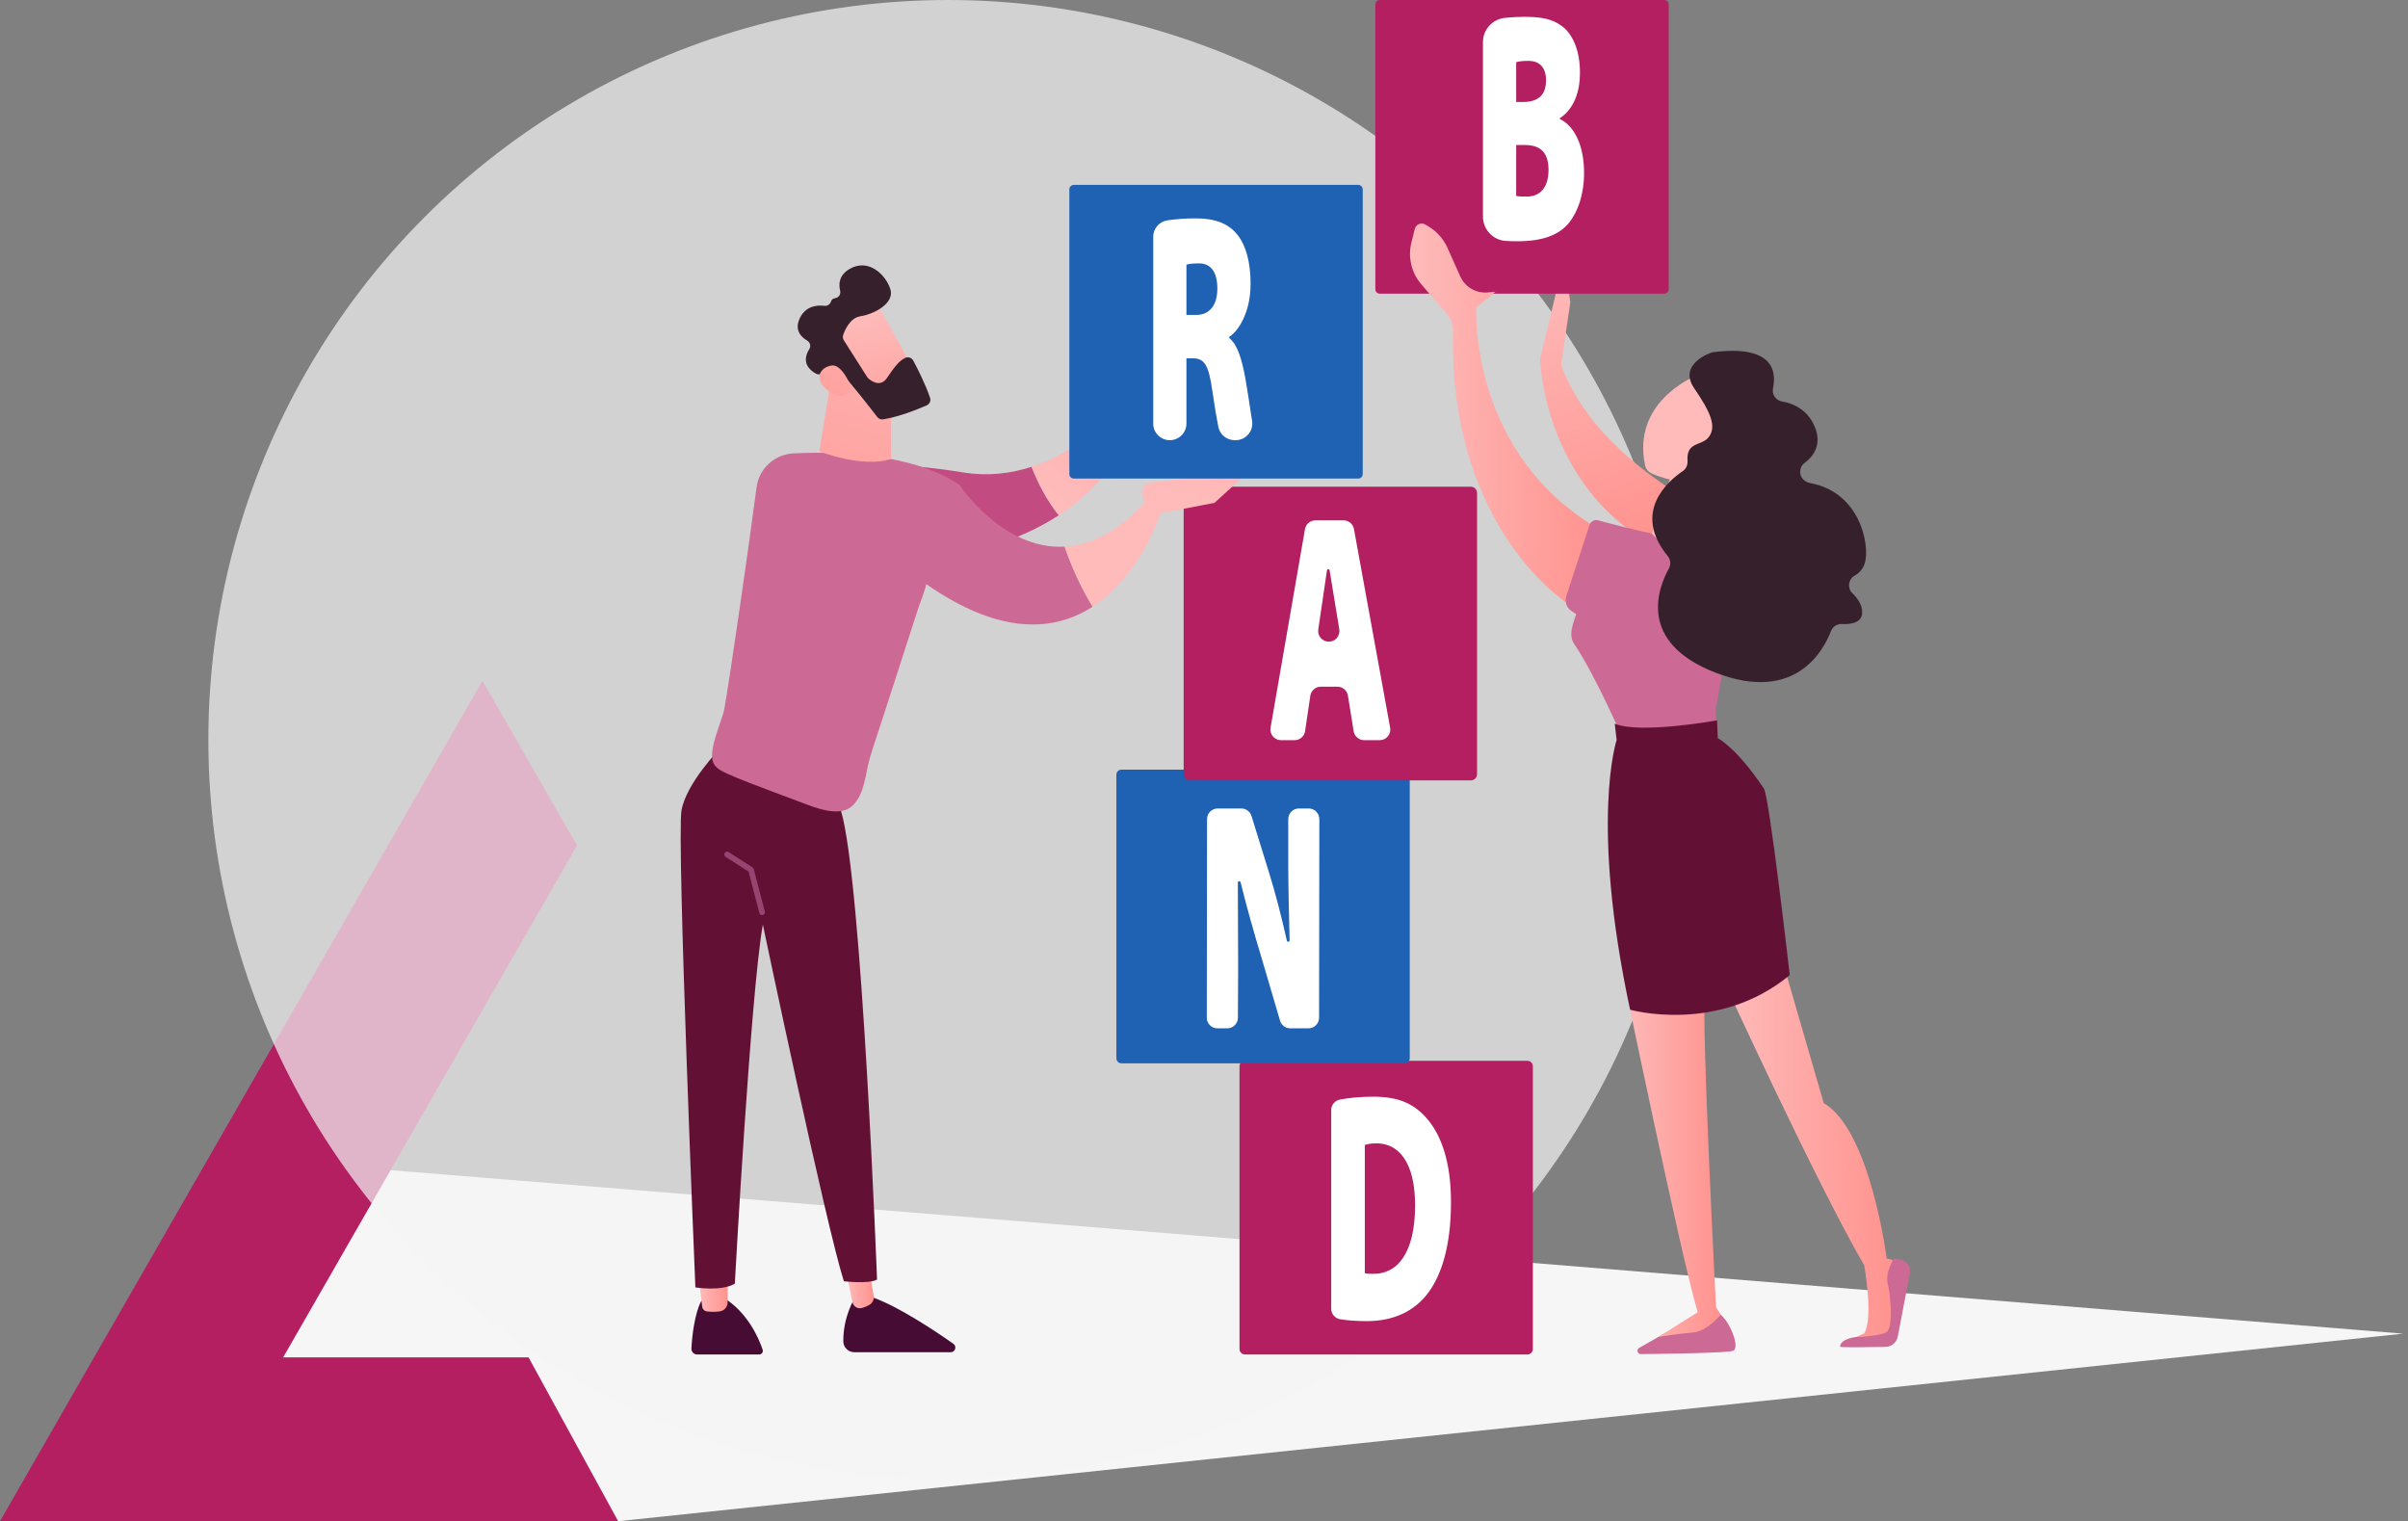 <svg width="391" height="247" viewBox="0 0 391 247" fill="none" xmlns="http://www.w3.org/2000/svg">
<rect x="0" y="0" width="391" height="247" fill="#808080" stroke="none"/>
<path d="M100.374 246.988L390.219 216.538L56.954 189.471L37.217 227.816L61.465 236.838L100.374 246.988Z" fill="#F6F6F6"/>
<path d="M78.345 110.525L0 246.988H100.374L85.825 220.389H45.977L83.89 154.347L93.695 137.267L78.345 110.525Z" fill="#B31F61"/>
<circle opacity="0.7" cx="153.945" cy="120.111" r="120.111" fill="#F6F6F6"/>
<g clip-path="url(#clip0_205_158)">
<path d="M202.153 219.916H248.012C248.503 219.916 248.901 219.518 248.901 219.026V173.124C248.901 172.632 248.503 172.234 248.012 172.234H202.153C201.662 172.234 201.264 172.632 201.264 173.124V219.026C201.264 219.518 201.662 219.916 202.153 219.916Z" fill="#B31F61"/>
<path d="M182.088 172.643H228.093C228.544 172.643 228.909 172.277 228.909 171.826V125.777C228.909 125.326 228.544 124.96 228.093 124.96H182.088C181.637 124.96 181.272 125.326 181.272 125.777V171.826C181.272 172.277 181.637 172.643 182.088 172.643Z" fill="#1F61B3"/>
<path d="M193.198 126.707H238.835C239.387 126.707 239.835 126.259 239.835 125.706V80.026C239.835 79.473 239.387 79.024 238.835 79.024H193.198C192.646 79.024 192.198 79.473 192.198 80.026V125.706C192.198 126.259 192.646 126.707 193.198 126.707Z" fill="#B31F61"/>
<path d="M250.058 58.264C250.058 58.264 250.739 87.914 281.886 93.114L287.478 87.588C287.478 87.588 260.507 78.409 253.486 59.227L254.985 49.054L253.929 42.322L250.058 58.263V58.264Z" fill="url(#paint0_linear_205_158)"/>
<path d="M224.051 47.683L270.228 47.683C270.631 47.683 270.958 47.355 270.958 46.952V0.731C270.958 0.327 270.631 3.8147e-06 270.228 3.8147e-06L224.051 3.8147e-06C223.647 3.8147e-06 223.32 0.327 223.32 0.731V46.952C223.32 47.355 223.647 47.683 224.051 47.683Z" fill="#B31F61"/>
<path d="M280.173 159.855C280.173 159.855 294.951 192.093 302.704 205.446C302.704 205.446 304.244 213.848 302.704 216.49L301.391 217.073L307.516 216.891C307.516 216.891 308.06 205.59 307.635 204.959C307.21 204.328 306.36 204.369 306.36 204.369C306.36 204.369 303.734 183.542 296.128 179.098L288.757 153.687L280.173 159.855H280.173Z" fill="url(#paint1_linear_205_158)"/>
<path d="M298.776 218.657C298.767 218.804 303.558 218.737 306.161 218.69C307.122 218.673 307.941 217.996 308.146 217.056L310.112 206.719C310.299 205.736 309.676 204.783 308.702 204.56L307.604 204.309C307.604 204.309 306.039 206.458 306.532 208.482C307.024 210.505 307.463 215.747 306.218 216.357C304.973 216.968 301.391 217.075 301.391 217.075C301.391 217.075 298.857 217.326 298.776 218.658V218.657Z" fill="#CC6995"/>
<path d="M266.167 218.845C265.682 219.122 265.882 219.862 266.439 219.856C270.795 219.812 280.556 219.674 281.423 219.313C282.543 218.847 281.015 214.819 279.407 213.457L270.529 216.357L266.166 218.845H266.167Z" fill="#CC6995"/>
<path d="M263.411 157.799C263.411 157.799 272.96 204.04 275.662 213.06L269.271 217.074C269.271 217.074 272.474 216.529 274.848 216.356C277.223 216.185 279.407 213.456 279.407 213.456L278.641 212.233C278.641 212.233 276.247 166.244 276.83 161.022L263.411 157.798V157.799Z" fill="url(#paint2_linear_205_158)"/>
<path d="M239.705 49.941C239.705 49.941 238.388 73.996 260.268 86.287L255 98.312C255 98.312 235.192 86.32 235.924 53.61C235.945 52.672 235.606 51.76 234.994 51.049L230.784 46.16C229.18 44.297 228.581 41.77 229.177 39.385L229.731 37.168C229.916 36.426 230.761 36.069 231.422 36.453L231.862 36.709C233.264 37.524 234.374 38.759 235.036 40.24L237.104 44.866C237.876 46.594 239.656 47.642 241.54 47.479L242.818 47.369L239.706 49.941L239.705 49.941Z" fill="url(#paint3_linear_205_158)"/>
<path d="M259.506 84.485C263.166 85.501 275.567 88.766 283.308 88.633L278.554 115.481L278.933 119.861L263.435 119.791C263.435 119.791 259.072 109.65 255.631 104.594C254.636 103.133 255.376 101.392 255.939 99.717L255.166 99.202C254.378 98.676 254.037 97.691 254.331 96.79L258.105 85.233C258.301 84.65 258.914 84.322 259.506 84.486V84.485Z" fill="#CC6995"/>
<path d="M262.195 117.499L262.5 120.152C262.5 120.152 258.121 133.28 264.689 163.942C264.689 163.942 278.917 167.977 290.61 158.323C290.61 158.323 287.312 129.383 286.411 128.034C281.923 121.32 278.933 119.86 278.933 119.86L278.799 116.962C278.799 116.962 266.292 119.225 262.194 117.499H262.195Z" fill="#621135"/>
<path d="M268.261 86.648C268.207 86.577 271.496 76.707 271.496 76.707L276.209 77.135L278.049 88.331C278.049 88.331 270.664 89.824 268.261 86.648Z" fill="url(#paint4_linear_205_158)"/>
<path d="M275.08 61.142C274.766 61.338 265.011 65.373 267.107 75.511C267.23 76.11 267.63 76.617 268.188 76.867C269.619 77.505 272.701 78.6 276.388 78.225C281.498 77.706 284.847 68.78 284.704 66.182C284.561 63.584 278.194 59.201 275.08 61.142H275.08Z" fill="url(#paint5_linear_205_158)"/>
<path d="M278.049 57.201C277.792 57.235 272.412 59.111 275.08 63.014C277.749 66.917 278.75 69.214 277.487 70.928C276.338 72.49 273.791 71.599 274.013 74.848C274.057 75.498 273.776 76.129 273.237 76.494C270.837 78.121 264.981 83.126 270.783 90.266C271.255 90.847 271.352 91.647 270.988 92.301C269.288 95.352 265.719 104.289 278.643 109.248C291.413 114.147 296.023 105.791 297.311 102.452C297.59 101.729 298.3 101.287 299.073 101.324C300.477 101.39 302.465 101.157 302.374 99.28C302.319 98.139 301.608 97.118 300.768 96.299C299.937 95.488 300.101 94.068 301.11 93.494C301.872 93.06 302.547 92.384 302.832 91.328C303.605 88.457 302.06 79.874 293.842 78.419C293.156 78.298 292.438 77.654 292.338 76.965C292.337 76.955 292.335 76.945 292.333 76.934C292.223 76.267 292.448 75.585 292.994 75.185C294.306 74.221 295.989 72.281 294.622 69.17C293.41 66.41 291.085 65.48 289.357 65.183C288.343 65.009 287.677 64.049 287.89 63.041C288.473 60.296 287.965 55.899 278.051 57.2L278.049 57.201Z" fill="#35202C"/>
<path d="M113.885 211.214C113.885 211.214 112.596 213.247 112.272 218.939C112.242 219.469 112.661 219.921 113.192 219.921H123.271C123.676 219.921 123.966 219.523 123.836 219.139C123.245 217.39 121.459 213.124 117.475 210.686L113.884 211.214H113.885Z" fill="#470C34"/>
<path d="M113.447 207.356L114.016 212.14C114.065 212.553 114.389 212.883 114.801 212.931C115.353 212.995 116.154 213.039 116.933 212.911C117.64 212.794 118.15 212.163 118.15 211.445V206.825L113.447 207.355V207.356Z" fill="url(#paint6_linear_205_158)"/>
<path d="M138.821 210.686C138.821 210.686 136.892 213.688 136.933 217.807C136.942 218.777 137.754 219.55 138.724 219.55H154.377C155.11 219.55 155.407 218.607 154.808 218.185C151.846 216.103 146.024 212.214 141.813 210.686H138.821Z" fill="#470C34"/>
<path d="M137.209 205.519L138.425 211.428C138.561 212.089 139.206 212.533 139.864 212.386C140.264 212.297 140.736 212.126 141.241 211.81C141.72 211.51 141.962 210.939 141.865 210.382L140.607 203.224L137.209 205.519V205.519Z" fill="url(#paint7_linear_205_158)"/>
<path d="M116.951 121.5C116.951 121.5 111.453 127.097 110.657 131.585C109.861 136.073 112.911 209.027 112.911 209.027C112.911 209.027 117.138 209.732 119.318 208.41C119.318 208.41 121.902 161.063 123.867 150.123C123.867 150.123 134.171 199.167 137.025 208.029C137.025 208.029 141.098 208.525 142.411 207.749C142.411 207.749 139.959 142.992 136.567 131.688L116.951 121.499V121.5Z" fill="#621135"/>
<path d="M123.744 148.584C123.54 148.584 123.354 148.447 123.301 148.24L121.55 141.518L117.821 139.124C117.608 138.987 117.546 138.703 117.683 138.489C117.82 138.275 118.103 138.213 118.317 138.35L122.197 140.842C122.294 140.904 122.364 141.001 122.393 141.112L124.189 148.007C124.252 148.253 124.106 148.504 123.86 148.567C123.821 148.578 123.783 148.582 123.744 148.582V148.584Z" fill="#964570"/>
<path d="M156.298 76.693C138.674 73.804 133.745 77.109 133.745 77.109L141.199 91.261C141.199 91.261 158.658 92.306 171.916 83.666C169.779 80.959 168.377 78.045 167.508 75.793C164.181 76.876 160.409 77.366 156.298 76.692V76.693Z" fill="#C24C81"/>
<path d="M186.154 52.842C186.176 52.271 185.418 52.055 185.135 52.551L182.487 57.206C181.975 58.105 181.751 59.141 181.847 60.17L182.417 63.048C182.546 64.44 182.075 65.817 181.12 66.835C178.832 69.272 174.024 73.673 167.509 75.793C168.378 78.045 169.78 80.959 171.917 83.666C176.781 80.495 181.081 76.023 183.743 69.713C184.798 69.479 185.562 68.564 185.607 67.485L186.155 52.841L186.154 52.842Z" fill="url(#paint8_linear_205_158)"/>
<path d="M155.795 78.728C148.169 73.558 135.854 73.277 128.841 73.614C125.768 73.762 123.241 76.078 122.846 79.132C121.701 87.984 118.365 111.099 117.611 115.114C117.208 117.259 114.648 122.305 116.026 124.207C116.524 124.895 117.327 125.282 118.104 125.626C120.351 126.621 122.654 127.486 124.954 128.35C126.675 128.996 128.397 129.643 130.118 130.288C132.408 131.148 136.325 132.779 138.401 130.839C140.472 128.903 140.492 125.55 141.259 123.009C141.951 120.716 142.735 118.447 143.471 116.167C145.358 110.332 147.245 104.497 149.133 98.661C149.213 98.414 150.532 94.929 150.376 94.82C162.631 103.385 171.4 102.396 177.413 98.507C175.521 95.35 174.009 92.098 172.871 88.753C162.794 89.335 155.796 78.728 155.796 78.728H155.795Z" fill="#CC6995"/>
<path d="M188.47 83.225L186.181 81.296C181.418 86.5 176.898 88.519 172.869 88.753C174.008 92.098 175.52 95.35 177.412 98.507C185.333 93.384 188.469 83.225 188.469 83.225H188.47Z" fill="url(#paint9_linear_205_158)"/>
<path d="M187.246 83.552L197.19 81.654L205.09 74.48C203.599 73.964 196.62 77.341 196.62 77.341C196.62 77.341 188.652 77.958 186.567 78.438C184.836 78.837 185.66 81.271 185.988 82.084C186.055 82.25 186.102 82.349 186.102 82.349L187.246 83.552Z" fill="url(#paint10_linear_205_158)"/>
<path d="M135.304 59.379L133.042 73.283C133.042 73.283 139.973 76.038 144.688 74.531L144.643 62.51L135.305 59.378L135.304 59.379Z" fill="url(#paint11_linear_205_158)"/>
<path d="M142.085 48.686C142.244 48.827 148.931 61.155 148.931 61.155L141.817 64.828L133.744 54.086C133.744 54.086 139.437 46.321 142.085 48.686H142.085Z" fill="url(#paint12_linear_205_158)"/>
<path d="M137.012 55.245L140.819 61.233C140.868 61.309 140.925 61.378 140.993 61.439C141.408 61.81 142.928 62.984 144.033 61.353C145.035 59.874 145.972 58.54 147.019 58.094C147.49 57.894 148.033 58.084 148.278 58.532C148.885 59.652 150.207 62.202 151.018 64.593C151.183 65.078 150.944 65.606 150.475 65.813C149.064 66.435 146.051 67.664 143.396 68.086C143.036 68.142 142.675 68.002 142.452 67.713C141.368 66.306 138.057 62.038 136.951 60.992C135.913 60.01 134.032 60.48 133.257 60.733C133.002 60.816 132.728 60.791 132.492 60.665C131.66 60.218 129.982 58.972 131.407 56.685C131.705 56.206 131.55 55.581 131.063 55.297C130.093 54.733 128.934 53.6 129.88 51.644C130.842 49.656 132.684 49.51 133.867 49.656C134.345 49.715 134.783 49.417 134.929 48.957C135.013 48.695 135.211 48.467 135.631 48.406C136.199 48.325 136.559 47.752 136.42 47.195C136.153 46.126 136.223 44.681 137.95 43.67C141.013 41.877 143.81 44.593 144.565 46.927C145.32 49.263 141.888 51.017 139.708 51.353C138.051 51.608 137.216 53.504 136.91 54.398C136.813 54.681 136.853 54.992 137.013 55.245L137.012 55.245Z" fill="#35202C"/>
<path d="M138.358 63.158C138.358 63.158 136.869 59.146 135.104 59.342C133.338 59.537 131.992 61.339 134.238 63.264C137.031 65.659 138.359 63.158 138.359 63.158H138.358Z" fill="url(#paint13_linear_205_158)"/>
<path d="M174.366 77.704H220.543C220.946 77.704 221.273 77.377 221.273 76.973V30.753C221.273 30.349 220.946 30.021 220.543 30.021L174.366 30.021C173.963 30.021 173.636 30.349 173.636 30.753V76.973C173.636 77.377 173.963 77.704 174.366 77.704Z" fill="#1F61B3"/>
<path d="M240.795 6.841C240.795 4.805 242.337 3.107 244.361 2.898C245.336 2.797 246.389 2.733 247.402 2.733C250.461 2.733 252.048 3.103 253.577 4.215C255.222 5.381 256.549 7.976 256.549 11.789C256.549 14.808 255.626 17.668 253.26 19.204V19.31C255.683 20.475 257.213 23.653 257.213 28.102C257.213 31.598 256.203 34.352 254.789 36.153C253.231 38.059 250.692 39.172 246.364 39.172C245.685 39.172 245.058 39.151 244.485 39.115C242.407 38.983 240.796 37.246 240.796 35.161V6.841H240.795ZM246.191 16.556H247.345C249.884 16.556 251.038 15.284 251.038 13.06C251.038 11.048 250.086 9.883 248.153 9.883C247.114 9.883 246.566 9.988 246.191 10.095V16.556V16.556ZM246.191 31.809C246.623 31.915 247.142 31.915 247.951 31.915C249.855 31.915 251.442 30.697 251.442 27.572C251.442 24.447 249.798 23.546 247.605 23.546H246.191V31.808L246.191 31.809Z" fill="white"/>
<path d="M187.253 38.447C187.253 37.106 188.236 35.973 189.561 35.775C190.848 35.583 192.389 35.455 194.119 35.455C197.38 35.455 199.543 36.301 201.044 38.261C202.285 39.903 203.064 42.498 203.064 46.1C203.064 50.867 200.958 53.886 199.602 54.68V54.892C200.9 55.898 201.621 58.229 202.17 61.195C202.571 63.403 202.971 66.189 203.309 68.354C203.564 69.992 202.3 71.47 200.643 71.47H200.47C199.186 71.47 198.077 70.564 197.826 69.304C197.55 67.924 197.215 65.971 196.833 63.313C196.227 59.023 195.448 58.176 193.63 58.176H192.649V68.769C192.649 70.261 191.441 71.47 189.951 71.47C188.461 71.47 187.253 70.261 187.253 68.769V38.447H187.253ZM192.648 51.132H194.264C196.4 51.132 197.669 49.543 197.669 46.842C197.669 44.141 196.572 42.764 194.726 42.764C193.514 42.764 192.938 42.87 192.648 42.976V51.132Z" fill="white"/>
<path d="M212.764 112.97L211.915 118.703C211.79 119.552 211.062 120.179 210.206 120.179H208.009C206.937 120.179 206.123 119.212 206.306 118.153L211.897 85.916C212.041 85.087 212.759 84.482 213.6 84.482H218.149C218.984 84.482 219.699 85.079 219.849 85.901L225.723 118.139C225.917 119.201 225.101 120.179 224.023 120.179H221.508C220.659 120.179 219.936 119.563 219.801 118.724L218.871 112.948C218.736 112.11 218.013 111.493 217.165 111.493H214.473C213.617 111.493 212.889 112.121 212.763 112.969L212.764 112.97ZM215.764 104.184C216.831 104.184 217.644 103.226 217.469 102.173L216.762 97.881C216.49 96.301 216.183 94.361 215.895 92.6C215.855 92.354 215.501 92.358 215.466 92.604C215.244 94.147 214.891 96.59 214.684 97.935L214.054 102.202C213.899 103.247 214.709 104.184 215.764 104.184H215.764Z" fill="white"/>
<path d="M195.953 165.234L195.994 132.996C195.995 132.042 196.768 131.268 197.722 131.268H201.561C202.318 131.268 202.987 131.761 203.211 132.485L206.037 141.596C207.068 144.897 208.079 148.821 208.954 152.727C209.014 152.995 209.41 152.947 209.402 152.672C209.317 149.489 209.181 143.923 209.181 140.588V132.997C209.181 132.042 209.955 131.267 210.909 131.267H212.5C213.455 131.267 214.23 132.043 214.228 132.999L214.187 165.237C214.185 166.191 213.412 166.965 212.459 166.965H209.505C208.738 166.965 208.064 166.459 207.847 165.723L204.737 155.154C203.66 151.567 202.475 147.461 201.444 143.252C201.38 142.99 200.996 143.036 200.996 143.306C201.013 146.631 201.044 153.37 201.044 157.325L201.007 165.242C201.002 166.194 200.23 166.964 199.279 166.964H197.68C196.725 166.964 195.951 166.188 195.952 165.232L195.953 165.234Z" fill="white"/>
<path d="M216.157 180.23C216.157 179.396 216.751 178.685 217.569 178.529C219.189 178.219 221.075 178.064 222.996 178.064C227.093 178.064 229.603 179.176 231.739 181.665C234.018 184.314 235.605 188.656 235.605 195.171C235.605 202.586 233.931 207.088 232.027 209.736C229.632 213.073 226.025 214.503 221.928 214.503C220.076 214.503 218.664 214.372 217.607 214.195C216.771 214.054 216.157 213.335 216.157 212.487V180.231V180.23ZM221.611 206.717C221.928 206.823 222.477 206.823 222.88 206.823C226.861 206.93 229.776 203.487 229.776 195.7C229.776 188.603 227.035 185.637 223.515 185.637C222.505 185.637 221.899 185.796 221.611 185.902V206.717V206.717Z" fill="white"/>
</g>
<defs>
<linearGradient id="paint0_linear_205_158" x1="255.395" y1="41.055" x2="272.938" y2="86.146" gradientUnits="userSpaceOnUse">
<stop stop-color="#FEBBBA"/>
<stop offset="1" stop-color="#FF928E"/>
</linearGradient>
<linearGradient id="paint1_linear_205_158" x1="280.174" y1="185.381" x2="307.798" y2="185.381" gradientUnits="userSpaceOnUse">
<stop stop-color="#FEBBBA"/>
<stop offset="1" stop-color="#FF928E"/>
</linearGradient>
<linearGradient id="paint2_linear_205_158" x1="263.411" y1="187.437" x2="279.408" y2="187.437" gradientUnits="userSpaceOnUse">
<stop stop-color="#FEBBBA"/>
<stop offset="1" stop-color="#FF928E"/>
</linearGradient>
<linearGradient id="paint3_linear_205_158" x1="228.951" y1="67.305" x2="260.268" y2="67.305" gradientUnits="userSpaceOnUse">
<stop stop-color="#FEBBBA"/>
<stop offset="1" stop-color="#FF928E"/>
</linearGradient>
<linearGradient id="paint4_linear_205_158" x1="268.26" y1="82.695" x2="278.05" y2="82.695" gradientUnits="userSpaceOnUse">
<stop stop-color="#FEBBBA"/>
<stop offset="1" stop-color="#FF928E"/>
</linearGradient>
<linearGradient id="paint5_linear_205_158" x1="283.818" y1="70.032" x2="355.071" y2="74.872" gradientUnits="userSpaceOnUse">
<stop stop-color="#FEBBBA"/>
<stop offset="1" stop-color="#FF928E"/>
</linearGradient>
<linearGradient id="paint6_linear_205_158" x1="113.447" y1="209.91" x2="118.15" y2="209.91" gradientUnits="userSpaceOnUse">
<stop stop-color="#FEBBBA"/>
<stop offset="1" stop-color="#FF928E"/>
</linearGradient>
<linearGradient id="paint7_linear_205_158" x1="137.209" y1="207.819" x2="141.886" y2="207.819" gradientUnits="userSpaceOnUse">
<stop stop-color="#FEBBBA"/>
<stop offset="1" stop-color="#FF928E"/>
</linearGradient>
<linearGradient id="paint8_linear_205_158" x1="170.448" y1="80.301" x2="208.853" y2="29.942" gradientUnits="userSpaceOnUse">
<stop stop-color="#FEBBBA"/>
<stop offset="1" stop-color="#FF928E"/>
</linearGradient>
<linearGradient id="paint9_linear_205_158" x1="182.091" y1="78.733" x2="193.815" y2="19.378" gradientUnits="userSpaceOnUse">
<stop stop-color="#FEBBBA"/>
<stop offset="1" stop-color="#FF928E"/>
</linearGradient>
<linearGradient id="paint10_linear_205_158" x1="194.482" y1="81.181" x2="206.207" y2="21.828" gradientUnits="userSpaceOnUse">
<stop stop-color="#FEBBBA"/>
<stop offset="1" stop-color="#FF928E"/>
</linearGradient>
<linearGradient id="paint11_linear_205_158" x1="148.44" y1="36.511" x2="128.034" y2="109.889" gradientUnits="userSpaceOnUse">
<stop stop-color="#FEBBBA"/>
<stop offset="1" stop-color="#FF928E"/>
</linearGradient>
<linearGradient id="paint12_linear_205_158" x1="140.045" y1="51.11" x2="145.217" y2="77.289" gradientUnits="userSpaceOnUse">
<stop stop-color="#FEBBBA"/>
<stop offset="1" stop-color="#FF928E"/>
</linearGradient>
<linearGradient id="paint13_linear_205_158" x1="148.26" y1="40.545" x2="125.586" y2="79.189" gradientUnits="userSpaceOnUse">
<stop stop-color="#FEBBBA"/>
<stop offset="1" stop-color="#FF928E"/>
</linearGradient>
<clipPath id="clip0_205_158">
<rect width="199.621" height="219.921" fill="white" transform="translate(110.524)"/>
</clipPath>
</defs>
</svg>
